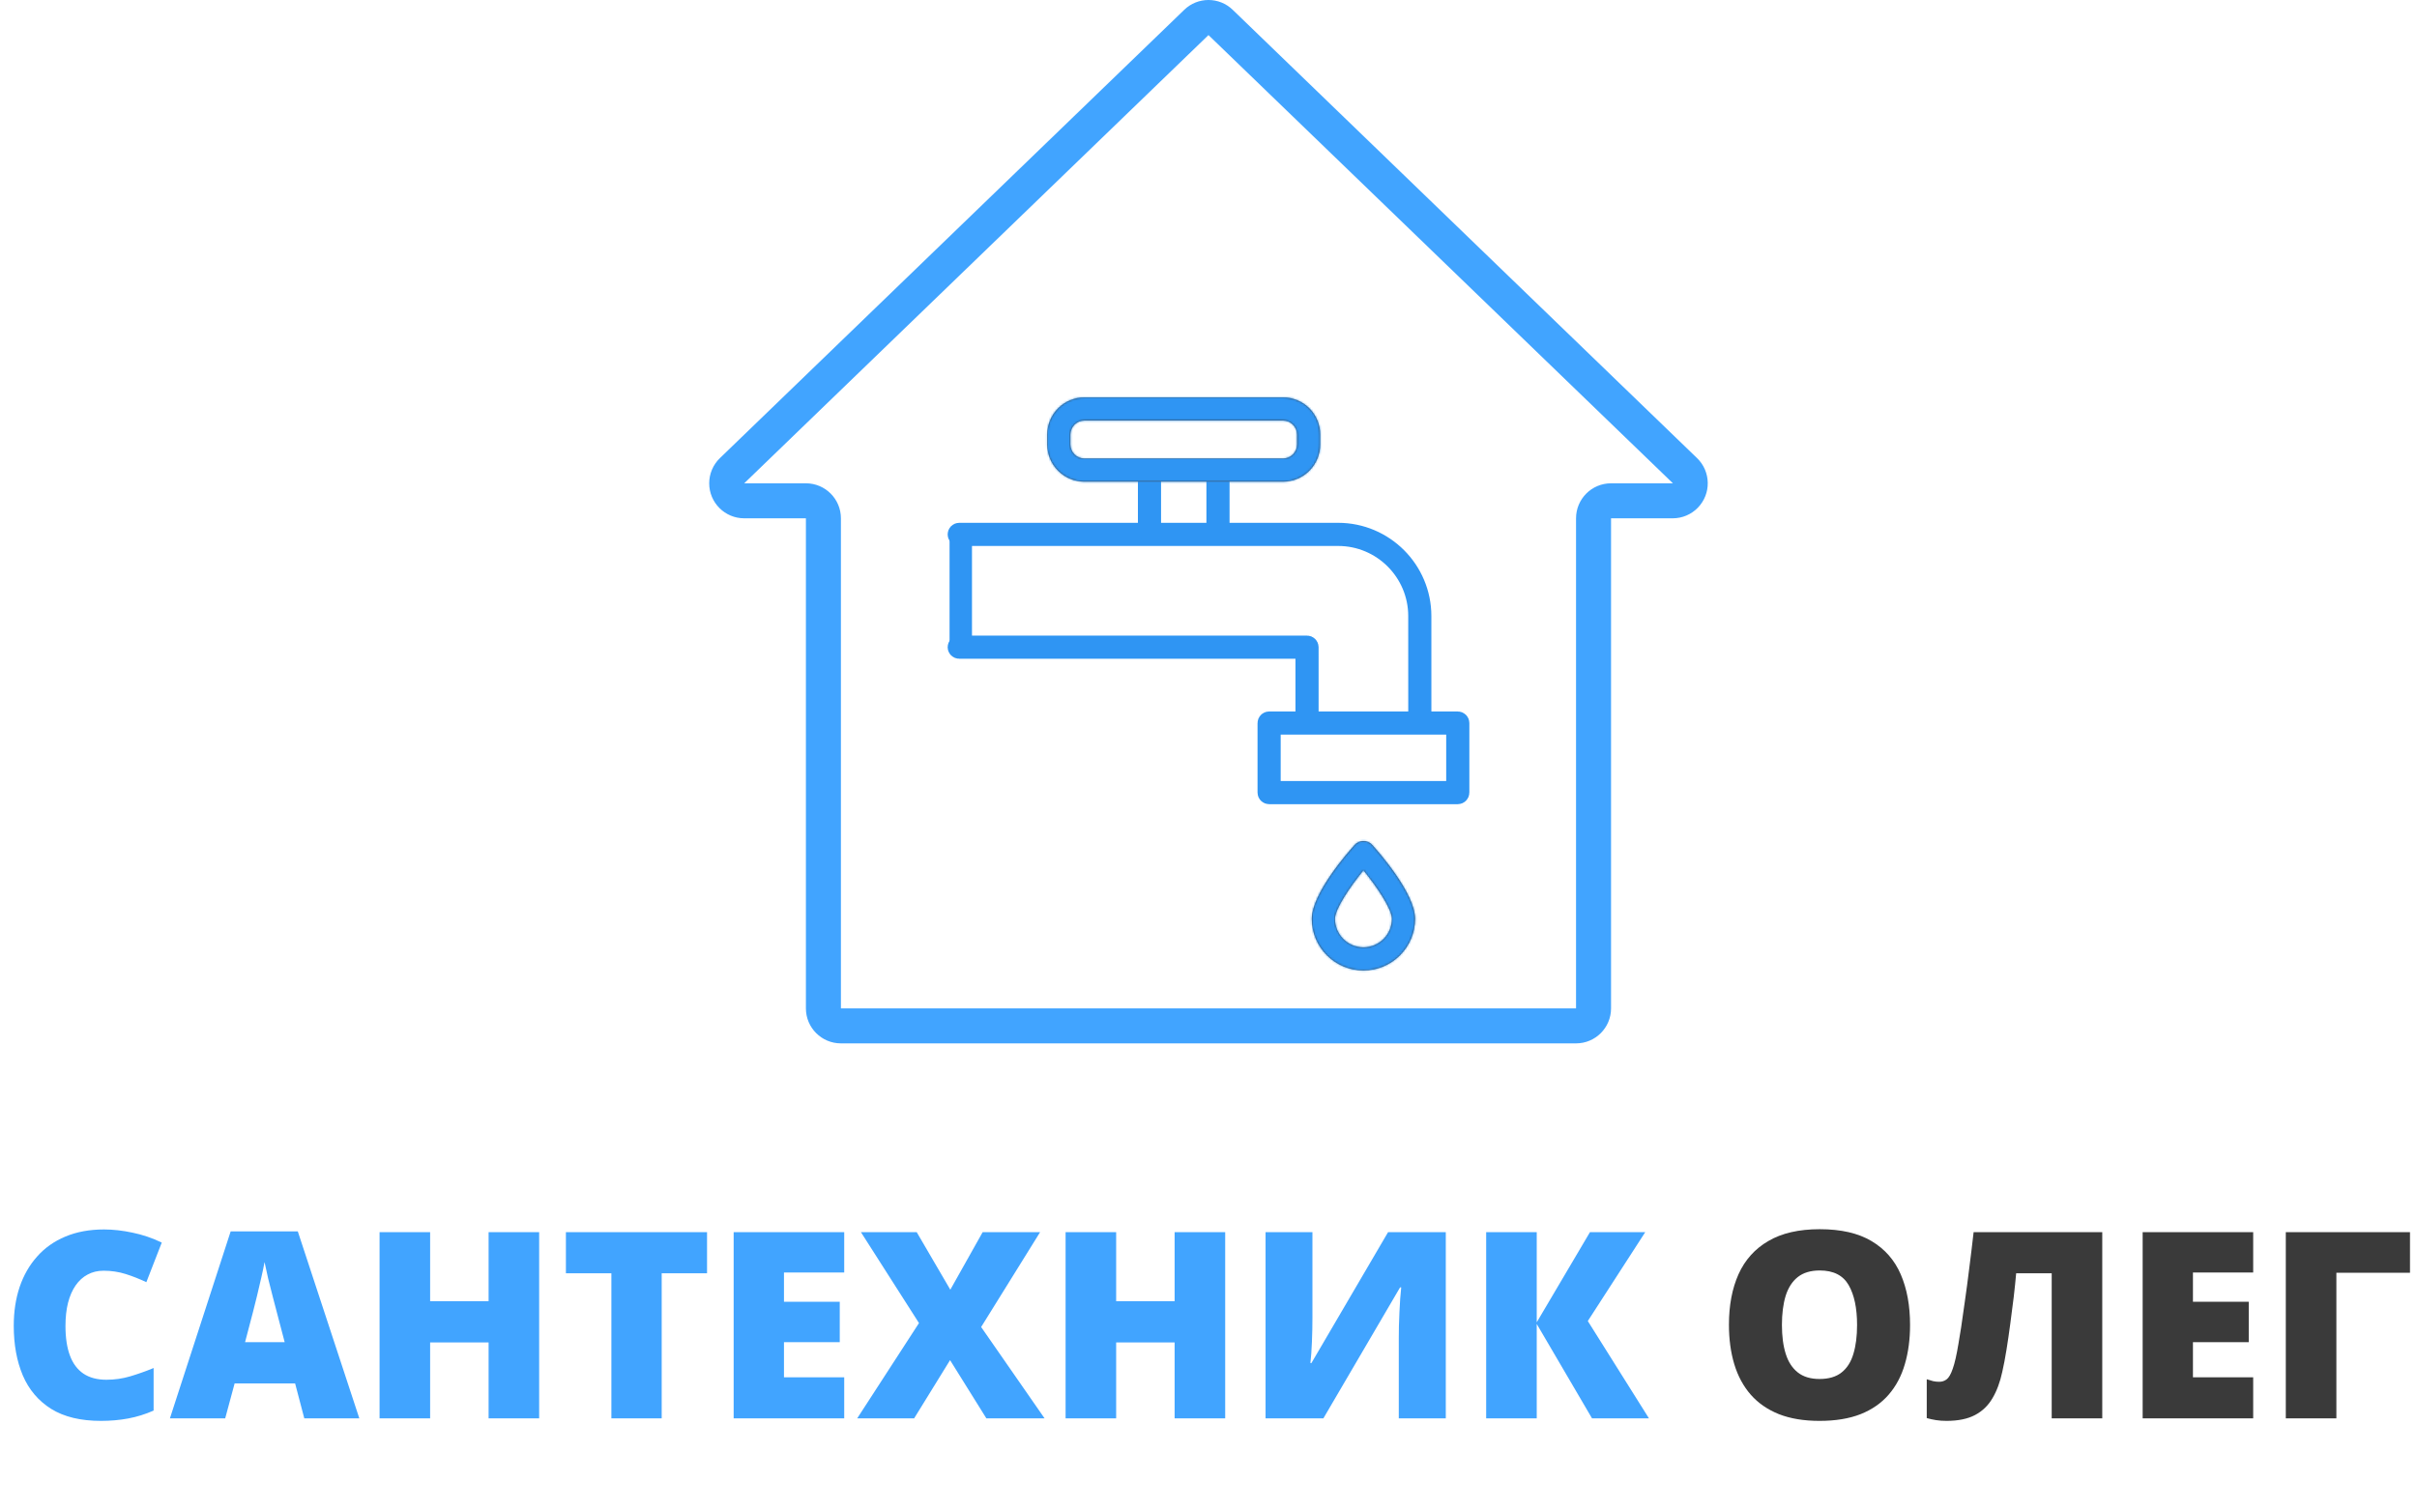 <?xml version="1.0" encoding="UTF-8"?> <svg xmlns="http://www.w3.org/2000/svg" width="1186" height="742" viewBox="0 0 1186 742" fill="none"><path d="M50.812 623.562C47.896 623.562 45.292 624.188 43 625.438C40.708 626.646 38.75 628.417 37.125 630.75C35.5 633.083 34.25 635.938 33.375 639.312C32.542 642.646 32.125 646.438 32.125 650.688C32.125 656.438 32.854 661.271 34.312 665.188C35.771 669.104 37.979 672.062 40.938 674.062C43.938 676.062 47.688 677.062 52.188 677.062C56.271 677.062 60.188 676.5 63.938 675.375C67.729 674.25 71.542 672.896 75.375 671.312V692.188C71.333 693.979 67.188 695.271 62.938 696.062C58.729 696.854 54.25 697.25 49.5 697.25C39.583 697.25 31.458 695.292 25.125 691.375C18.833 687.417 14.188 681.938 11.188 674.938C8.229 667.938 6.75 659.812 6.75 650.562C6.75 643.646 7.708 637.312 9.625 631.562C11.583 625.812 14.438 620.833 18.188 616.625C21.938 612.375 26.562 609.104 32.062 606.812C37.604 604.479 43.938 603.312 51.062 603.312C55.479 603.312 60.125 603.833 65 604.875C69.917 605.875 74.708 607.5 79.375 609.75L71.812 629.188C68.479 627.604 65.104 626.271 61.688 625.188C58.271 624.104 54.646 623.562 50.812 623.562ZM149.312 696L144.812 678.875H115.125L110.5 696H83.375L113.188 604.25H146.125L176.312 696H149.312ZM139.688 658.625L135.75 643.625C135.333 642 134.729 639.688 133.938 636.688C133.146 633.646 132.354 630.521 131.562 627.312C130.812 624.062 130.229 621.396 129.812 619.312C129.438 621.396 128.896 623.979 128.188 627.062C127.521 630.104 126.812 633.125 126.062 636.125C125.354 639.125 124.729 641.625 124.188 643.625L120.25 658.625H139.688ZM264.562 696H239.75V658.75H211.062V696H186.25V604.625H211.062V638.5H239.75V604.625H264.562V696ZM324.688 696H300V624.812H277.688V604.625H346.938V624.812H324.688V696ZM414.25 696H360V604.625H414.25V624.438H384.688V638.812H412.062V658.625H384.688V675.875H414.25V696ZM512.562 696H484L466.188 667.438L448.562 696H420.625L450.938 649.25L422.438 604.625H449.812L466.312 632.875L482.188 604.625H510.375L481.438 651.188L512.562 696ZM601.188 696H576.375V658.75H547.688V696H522.875V604.625H547.688V638.5H576.375V604.625H601.188V696ZM621 604.625H644V646.438C644 648.312 643.979 650.292 643.938 652.375C643.896 654.417 643.833 656.438 643.75 658.438C643.667 660.438 643.562 662.333 643.438 664.125C643.312 665.917 643.167 667.5 643 668.875H643.5L681.125 604.625H709.438V696H686.375V656.438C686.375 654.729 686.396 652.792 686.438 650.625C686.521 648.458 686.604 646.229 686.688 643.938C686.812 641.646 686.938 639.438 687.062 637.312C687.229 635.188 687.396 633.333 687.562 631.75H687L649.375 696H621V604.625ZM809.125 696H781.188L754.062 649.688V696H729.25V604.625H754.062V648.875L780.188 604.625H807.312L779.125 648.25L809.125 696Z" fill="#41A4FF"></path><path d="M937.25 650.188C937.25 657.229 936.396 663.646 934.688 669.438C933.021 675.188 930.396 680.146 926.812 684.312C923.229 688.479 918.625 691.688 913 693.938C907.375 696.146 900.646 697.25 892.812 697.25C885.146 697.25 878.5 696.146 872.875 693.938C867.292 691.688 862.688 688.5 859.062 684.375C855.438 680.208 852.75 675.229 851 669.438C849.25 663.646 848.375 657.188 848.375 650.062C848.375 640.562 849.938 632.312 853.062 625.312C856.229 618.271 861.104 612.833 867.688 609C874.271 605.125 882.688 603.188 892.938 603.188C903.354 603.188 911.812 605.125 918.312 609C924.854 612.875 929.646 618.333 932.688 625.375C935.729 632.417 937.25 640.688 937.25 650.188ZM874.375 650.188C874.375 655.688 875 660.417 876.25 664.375C877.5 668.333 879.479 671.375 882.188 673.5C884.896 675.625 888.438 676.688 892.812 676.688C897.354 676.688 900.958 675.625 903.625 673.5C906.333 671.375 908.271 668.333 909.438 664.375C910.646 660.417 911.25 655.688 911.25 650.188C911.25 641.938 909.875 635.417 907.125 630.625C904.375 625.833 899.646 623.438 892.938 623.438C888.479 623.438 884.875 624.521 882.125 626.688C879.417 628.854 877.438 631.938 876.188 635.938C874.979 639.938 874.375 644.688 874.375 650.188ZM1031.56 696H1006.75V624.812H989.312C989.021 628.229 988.625 632.083 988.125 636.375C987.625 640.625 987.062 645 986.438 649.5C985.854 653.958 985.229 658.25 984.562 662.375C983.896 666.5 983.208 670.104 982.5 673.188C981.417 678.229 979.812 682.542 977.688 686.125C975.604 689.708 972.75 692.458 969.125 694.375C965.5 696.292 960.833 697.25 955.125 697.25C953.292 697.25 951.583 697.125 950 696.875C948.417 696.625 946.896 696.292 945.438 695.875V676.812C946.562 677.188 947.604 677.5 948.562 677.75C949.521 677.958 950.521 678.062 951.562 678.062C952.938 678.062 954.146 677.667 955.188 676.875C956.271 676.083 957.271 674.354 958.188 671.688C959.146 669.021 960.083 664.917 961 659.375C961.333 657.583 961.771 654.917 962.312 651.375C962.854 647.792 963.458 643.562 964.125 638.688C964.833 633.812 965.542 628.479 966.25 622.688C967 616.896 967.729 610.875 968.438 604.625H1031.56V696ZM1105.62 696H1051.38V604.625H1105.62V624.438H1076.06V638.812H1103.44V658.625H1076.06V675.875H1105.62V696ZM1182.56 604.625V624.562H1146.44V696H1121.62V604.625H1182.56Z" fill="#3A3A3A"></path><path d="M832.74 224.814L604.919 4.852C598.282 -1.617 587.697 -1.617 581.06 4.852L353.248 224.806C351.588 226.408 350.268 228.328 349.366 230.451C348.464 232.575 348 234.858 348 237.165C348 246.652 355.691 254.342 365.177 254.342H395.452V494.822C395.452 504.309 403.142 511.999 412.629 511.999H532.869C542.357 511.999 592.989 511.999 550.047 511.999H592.989H671.5C773.35 511.999 643.622 511.999 653.11 511.999H773.35C782.837 511.999 790.527 504.309 790.527 494.822V254.342H820.802C825.459 254.342 829.915 252.451 833.152 249.103C839.745 242.281 839.56 231.407 832.74 224.814ZM790.527 237.165C781.04 237.165 773.35 244.855 773.35 254.342V494.822H653.11H647C773.35 494.822 592.99 494.822 617 494.822H592.99H550.047C540.559 494.822 412.629 494.822 532.869 494.822H412.629V254.342C412.629 244.855 404.939 237.165 395.452 237.165H365.177L592.989 17.211L820.888 237.165H790.527Z" fill="#41A4FF"></path><path d="M640.172 351.583V351.582L640.169 323.256L640.168 318.756H635.669H470.679C470.367 318.756 470.067 318.632 469.845 318.411C469.624 318.19 469.5 317.89 469.5 317.577C469.5 317.264 469.624 316.964 469.845 316.743C470.067 316.522 470.367 316.397 470.679 316.397H641.342H641.343C641.653 316.397 641.951 316.52 642.172 316.738C642.393 316.957 642.519 317.253 642.522 317.564L642.522 317.565L642.522 317.566L642.522 317.593L642.522 317.682L642.523 317.99C642.524 318.249 642.524 318.609 642.524 319.056C642.525 319.951 642.526 321.193 642.527 322.674C642.528 325.636 642.529 329.551 642.529 333.55C642.53 341.548 642.53 349.879 642.53 351.583C642.53 351.896 642.406 352.196 642.185 352.417C641.964 352.638 641.664 352.762 641.351 352.762C641.038 352.762 640.738 352.638 640.517 352.417C640.296 352.196 640.172 351.896 640.172 351.583Z" fill="#3A3A3A" stroke="#2F95F3" stroke-width="9"></path><path d="M696.696 352.763H696.693C696.381 352.763 696.081 352.638 695.86 352.417C695.638 352.196 695.514 351.896 695.514 351.583V351.582L695.506 302.311C695.506 302.31 695.506 302.31 695.506 302.31C695.505 280.856 678.06 263.413 656.612 263.413H470.679C470.367 263.413 470.067 263.289 469.845 263.067C469.624 262.846 469.5 262.546 469.5 262.233C469.5 261.921 469.624 261.621 469.845 261.399C470.067 261.178 470.367 261.054 470.679 261.054H656.609C679.353 261.054 697.861 279.564 697.861 302.311V302.311L697.87 351.587V351.588C697.87 351.743 697.84 351.895 697.781 352.038C697.722 352.18 697.635 352.31 697.526 352.419C697.417 352.528 697.288 352.614 697.145 352.673C697.003 352.732 696.85 352.763 696.696 352.763Z" fill="#3A3A3A" stroke="#2F95F3" stroke-width="9"></path><path d="M623.922 383.265V387.765H628.422H709.641H714.141V383.265V360.487V355.987H709.641H628.422H623.922V360.487V383.265ZM715.316 390.124H622.742C622.43 390.124 622.13 390 621.908 389.779C621.687 389.557 621.563 389.257 621.563 388.944V354.808C621.563 354.495 621.687 354.195 621.908 353.974C622.13 353.753 622.43 353.628 622.742 353.628H715.321C715.633 353.628 715.933 353.753 716.155 353.974C716.376 354.195 716.5 354.495 716.5 354.808V388.94C716.5 389.254 716.375 389.555 716.153 389.777C715.931 389.999 715.63 390.124 715.316 390.124ZM597.657 261.381C597.344 261.381 597.044 261.257 596.823 261.036C596.602 260.815 596.477 260.515 596.477 260.202V232.173C596.477 231.861 596.602 231.561 596.823 231.339C597.044 231.118 597.344 230.994 597.657 230.994C597.969 230.994 598.269 231.118 598.491 231.339C598.712 231.561 598.836 231.861 598.836 232.173V260.202C598.836 260.515 598.712 260.815 598.491 261.036C598.269 261.257 597.969 261.381 597.657 261.381ZM564.041 261.381C563.728 261.381 563.428 261.257 563.207 261.036C562.986 260.815 562.862 260.515 562.862 260.202V232.173C562.862 231.861 562.986 231.561 563.207 231.339C563.428 231.118 563.728 230.994 564.041 230.994C564.354 230.994 564.654 231.118 564.875 231.339C565.096 231.561 565.22 231.861 565.22 232.173V260.202C565.22 260.515 565.096 260.815 564.875 261.036C564.654 261.257 564.354 261.381 564.041 261.381Z" fill="#3A3A3A" stroke="#2F95F3" stroke-width="9"></path><mask id="path-6-inside-1_658_6553" fill="white"><path d="M629.572 236.358H532.115C527.28 236.353 522.645 234.43 519.226 231.011C515.807 227.592 513.884 222.956 513.879 218.121V213.237C513.884 208.402 515.807 203.766 519.226 200.347C522.645 196.928 527.28 195.005 532.115 195H629.572C634.408 195.005 639.043 196.928 642.463 200.347C645.882 203.766 647.805 208.401 647.811 213.237V218.118C647.806 222.954 645.883 227.59 642.464 231.01C639.044 234.429 634.408 236.353 629.572 236.358ZM532.115 206.359C530.292 206.361 528.544 207.087 527.255 208.376C525.965 209.665 525.24 211.413 525.238 213.237V218.118C525.24 219.942 525.965 221.69 527.255 222.979C528.544 224.269 530.292 224.994 532.115 224.996H629.572C631.396 224.994 633.144 224.269 634.434 222.979C635.724 221.69 636.45 219.942 636.453 218.118V213.237C636.451 211.413 635.725 209.665 634.436 208.376C633.147 207.087 631.399 206.361 629.575 206.359H532.115ZM669.027 476.225C655.058 476.225 643.694 464.861 643.694 450.892C643.694 438.479 661.286 418.4 664.815 414.501C666.968 412.121 671.088 412.121 673.241 414.501C676.767 418.4 694.362 438.479 694.362 450.892C694.356 464.861 682.992 476.225 669.027 476.225ZM669.027 427.05C662.353 435.254 655.053 446.05 655.053 450.892C655.053 458.599 661.32 464.866 669.027 464.866C676.733 464.866 683 458.599 683 450.892C682.998 446.053 675.697 435.254 669.027 427.05Z"></path></mask><path d="M629.572 236.358H532.115C527.28 236.353 522.645 234.43 519.226 231.011C515.807 227.592 513.884 222.956 513.879 218.121V213.237C513.884 208.402 515.807 203.766 519.226 200.347C522.645 196.928 527.28 195.005 532.115 195H629.572C634.408 195.005 639.043 196.928 642.463 200.347C645.882 203.766 647.805 208.401 647.811 213.237V218.118C647.806 222.954 645.883 227.59 642.464 231.01C639.044 234.429 634.408 236.353 629.572 236.358ZM532.115 206.359C530.292 206.361 528.544 207.087 527.255 208.376C525.965 209.665 525.24 211.413 525.238 213.237V218.118C525.24 219.942 525.965 221.69 527.255 222.979C528.544 224.269 530.292 224.994 532.115 224.996H629.572C631.396 224.994 633.144 224.269 634.434 222.979C635.724 221.69 636.45 219.942 636.453 218.118V213.237C636.451 211.413 635.725 209.665 634.436 208.376C633.147 207.087 631.399 206.361 629.575 206.359H532.115ZM669.027 476.225C655.058 476.225 643.694 464.861 643.694 450.892C643.694 438.479 661.286 418.4 664.815 414.501C666.968 412.121 671.088 412.121 673.241 414.501C676.767 418.4 694.362 438.479 694.362 450.892C694.356 464.861 682.992 476.225 669.027 476.225ZM669.027 427.05C662.353 435.254 655.053 446.05 655.053 450.892C655.053 458.599 661.32 464.866 669.027 464.866C676.733 464.866 683 458.599 683 450.892C682.998 446.053 675.697 435.254 669.027 427.05Z" fill="#3A3A3A"></path><path d="M629.572 236.358V260.358H629.585L629.598 260.358L629.572 236.358ZM532.115 236.358L532.089 260.358L532.102 260.358H532.115V236.358ZM513.879 218.121H489.879V218.134L489.879 218.147L513.879 218.121ZM513.879 213.237L489.879 213.211L489.879 213.224V213.237H513.879ZM532.115 195V171H532.102L532.089 171L532.115 195ZM629.572 195L629.598 171L629.585 171H629.572V195ZM647.811 213.237H671.811V213.222L671.811 213.207L647.811 213.237ZM647.811 218.118L671.811 218.144L671.811 218.131V218.118H647.811ZM532.115 206.359V182.359H532.101L532.086 182.359L532.115 206.359ZM525.238 213.237L501.238 213.207L501.238 213.222V213.237H525.238ZM525.238 218.118H501.238V218.133L501.238 218.148L525.238 218.118ZM532.115 224.996L532.086 248.996L532.101 248.996H532.115V224.996ZM629.572 224.996V248.996H629.587L629.602 248.996L629.572 224.996ZM636.453 218.118L660.453 218.158L660.453 218.138V218.118H636.453ZM636.453 213.237H660.453V213.222L660.453 213.207L636.453 213.237ZM629.575 206.359L629.605 182.359L629.59 182.359H629.575V206.359ZM664.815 414.501L682.608 430.608L682.614 430.6L664.815 414.501ZM673.241 414.501L655.441 430.6L655.442 430.601L673.241 414.501ZM694.362 450.892L718.362 450.902V450.892H694.362ZM669.027 427.05L687.648 411.909L669.031 389.011L650.408 411.905L669.027 427.05ZM683 450.892L707 450.892L707 450.878L683 450.892ZM629.572 212.358H532.115V260.358H629.572V212.358ZM532.142 212.358C533.663 212.36 535.121 212.965 536.197 214.04L502.255 247.981C510.169 255.895 520.898 260.346 532.089 260.358L532.142 212.358ZM536.197 214.04C537.273 215.116 537.877 216.574 537.879 218.095L489.879 218.147C489.891 229.338 494.342 240.068 502.255 247.981L536.197 214.04ZM537.879 218.121V213.237H489.879V218.121H537.879ZM537.879 213.263C537.877 214.784 537.273 216.242 536.197 217.318L502.255 183.377C494.342 191.29 489.891 202.02 489.879 213.211L537.879 213.263ZM536.197 217.318C535.121 218.393 533.663 218.998 532.142 219L532.089 171C520.898 171.012 510.169 175.463 502.255 183.377L536.197 217.318ZM532.115 219H629.572V171H532.115V219ZM629.546 219C628.026 218.998 626.568 218.394 625.493 217.319L659.432 183.375C651.518 175.463 640.789 171.012 629.598 171L629.546 219ZM625.493 217.319C624.418 216.244 623.813 214.787 623.812 213.267L671.811 213.207C671.798 202.016 667.346 191.288 659.432 183.375L625.493 217.319ZM623.811 213.237V218.118H671.811V213.237H623.811ZM623.812 218.092C623.813 216.572 624.418 215.115 625.493 214.04L659.434 247.98C667.348 240.066 671.799 229.336 671.811 218.144L623.812 218.092ZM625.493 214.04C626.568 212.965 628.026 212.36 629.546 212.358L629.598 260.358C640.791 260.346 651.521 255.894 659.434 247.98L625.493 214.04ZM532.086 182.359C523.907 182.369 516.067 185.623 510.284 191.406L544.225 225.346C541.021 228.551 536.677 230.353 532.145 230.359L532.086 182.359ZM510.284 191.406C504.501 197.189 501.248 205.029 501.238 213.207L549.238 213.266C549.232 217.798 547.43 222.142 544.225 225.346L510.284 191.406ZM501.238 213.237V218.118H549.238V213.237H501.238ZM501.238 218.148C501.248 226.326 504.501 234.167 510.284 239.95L544.225 206.009C547.43 209.213 549.232 213.557 549.238 218.089L501.238 218.148ZM510.284 239.95C516.067 245.733 523.907 248.986 532.086 248.996L532.145 200.996C536.677 201.002 541.021 202.805 544.225 206.009L510.284 239.95ZM532.115 248.996H629.572V200.996H532.115V248.996ZM629.602 248.996C637.779 248.986 645.618 245.734 651.401 239.953L617.467 206.006C620.67 202.803 625.013 201.002 629.543 200.996L629.602 248.996ZM651.401 239.953C657.185 234.172 660.439 226.334 660.453 218.158L612.453 218.079C612.46 213.55 614.263 209.208 617.467 206.006L651.401 239.953ZM660.453 218.118V213.237H612.453V218.118H660.453ZM660.453 213.207C660.443 205.029 657.19 197.189 651.407 191.406L617.465 225.346C614.261 222.142 612.458 217.798 612.453 213.266L660.453 213.207ZM651.407 191.406C645.624 185.623 637.783 182.369 629.605 182.359L629.546 230.359C625.014 230.353 620.669 228.551 617.465 225.346L651.407 191.406ZM629.575 182.359H532.115V230.359H629.575V182.359ZM669.027 452.225C668.684 452.225 668.379 452.112 668.093 451.827C667.807 451.541 667.694 451.235 667.694 450.892H619.694C619.694 478.115 641.803 500.225 669.027 500.225V452.225ZM667.694 450.892C667.694 452.872 667.166 453.005 668.285 450.584C669.225 448.548 670.741 445.97 672.726 443.074C676.687 437.297 681.156 432.211 682.608 430.608L647.023 398.394C644.945 400.689 638.854 407.593 633.136 415.933C630.282 420.096 627.179 425.109 624.711 430.451C622.421 435.408 619.694 442.705 619.694 450.892H667.694ZM682.614 430.6C678.521 435.126 673.26 436.716 669.028 436.716C664.796 436.716 659.535 435.126 655.441 430.6L691.04 398.401C679.359 385.487 658.697 385.487 647.016 398.401L682.614 430.6ZM655.442 430.601C656.899 432.211 661.368 437.297 665.329 443.075C667.315 445.971 668.831 448.549 669.771 450.585C670.89 453.006 670.362 452.873 670.362 450.892H718.362C718.362 442.704 715.634 435.407 713.344 430.45C710.876 425.108 707.772 420.095 704.919 415.933C699.2 407.592 693.109 400.689 691.039 398.401L655.442 430.601ZM670.362 450.882C670.362 451.229 670.247 451.538 669.959 451.826C669.671 452.113 669.366 452.225 669.027 452.225V500.225C696.251 500.225 718.351 478.113 718.362 450.902L670.362 450.882ZM650.408 411.905C646.618 416.564 642.452 422.192 639.086 427.671C637.416 430.391 635.674 433.508 634.274 436.74C633.134 439.374 631.053 444.642 631.053 450.892H679.053C679.053 453.126 678.66 454.667 678.523 455.168C678.359 455.764 678.239 456.004 678.321 455.815C678.499 455.405 678.999 454.402 679.988 452.792C681.941 449.612 684.762 445.739 687.645 442.194L650.408 411.905ZM631.053 450.892C631.053 471.853 648.064 488.866 669.027 488.866V440.866C674.575 440.866 679.053 445.345 679.053 450.892H631.053ZM669.027 488.866C689.989 488.866 707 471.853 707 450.892H659C659 445.345 663.478 440.866 669.027 440.866V488.866ZM707 450.878C706.997 444.633 704.915 439.367 703.776 436.737C702.376 433.507 700.635 430.392 698.965 427.673C695.601 422.195 691.436 416.568 687.648 411.909L650.405 442.19C653.287 445.735 656.108 449.61 658.063 452.792C659.052 454.404 659.553 455.408 659.732 455.821C659.814 456.01 659.695 455.772 659.532 455.177C659.395 454.679 659.002 453.139 659 450.906L707 450.878Z" fill="#2F95F3" mask="url(#path-6-inside-1_658_6553)"></path><path d="M471.445 261.645V317.304" stroke="#2F95F3" stroke-width="11"></path></svg> 